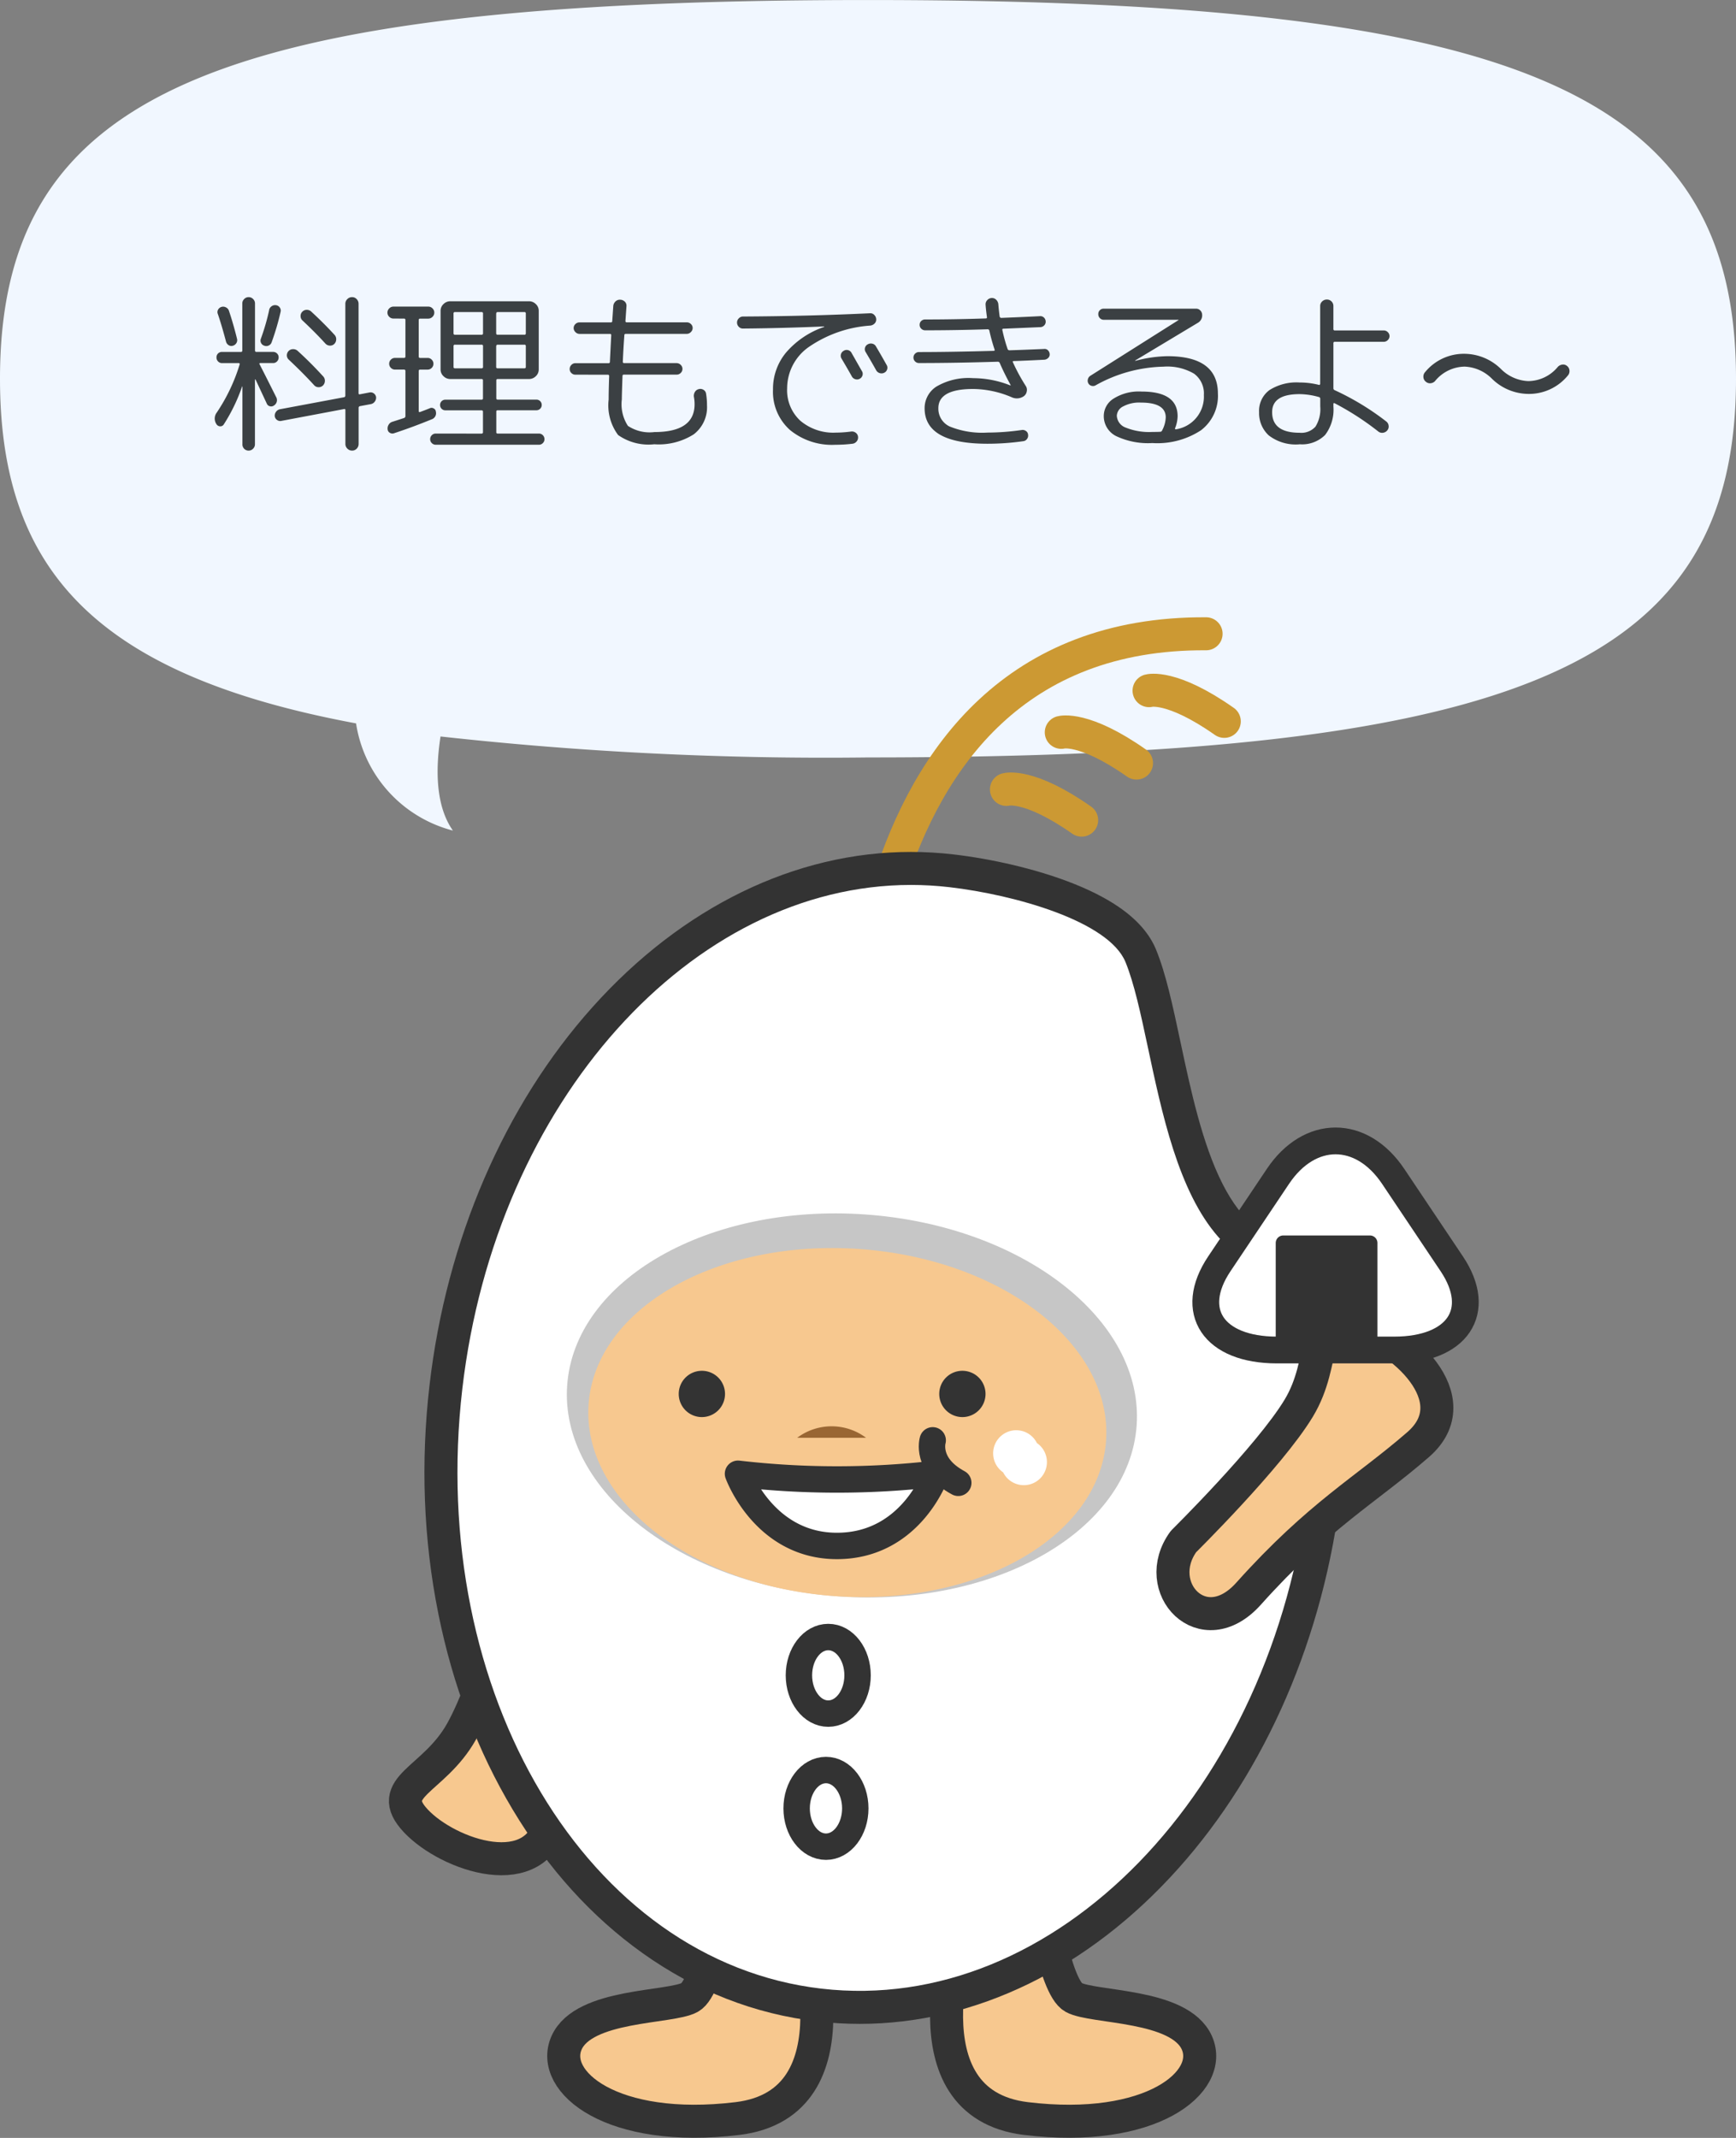 <svg xmlns="http://www.w3.org/2000/svg" width="131.5" height="161.896" viewBox="0 0 131.5 161.896">
  <rect x="0" y="0" width="131.5" height="161.896" fill="#808080" stroke="none"/>
  <g id="グループ_103156" data-name="グループ 103156" transform="translate(-769.5 -6489.207)">
    <path id="合体_11" data-name="合体 11" d="M20155.971,11485.446c-19.705-3.668-26.971-11.615-26.971-26.1,0-21.615,16.189-28.678,65.75-28.678s65.75,7.063,65.75,28.678-16.189,28.678-65.75,28.678a264.914,264.914,0,0,1-32.381-1.587c-.395,2.565-.354,5.294.938,7.125A9.94,9.94,0,0,1,20155.971,11485.446Z" transform="translate(-19359.5 -4941.459)" fill="#f1f7ff"/>
    <path id="パス_132889" data-name="パス 132889" d="M-43.2-6.968q-.754-.832-1.755-1.768a.441.441,0,0,1-.13-.325.441.441,0,0,1,.13-.325.462.462,0,0,1,.338-.143.486.486,0,0,1,.338.13q.975.9,1.768,1.768a.47.47,0,0,1,.124.344.493.493,0,0,1-.149.345.453.453,0,0,1-.332.123A.48.48,0,0,1-43.2-6.968Zm-2.795.559a.47.47,0,0,1,.345-.143.494.494,0,0,1,.344.13q.975.884,1.937,1.937a.47.47,0,0,1,.124.345.493.493,0,0,1-.15.345.462.462,0,0,1-.338.124.442.442,0,0,1-.325-.15q-.819-.9-1.924-1.937a.448.448,0,0,1-.143-.325A.47.47,0,0,1-45.994-6.409Zm6.149,3.133a.407.407,0,0,1,.312.078.41.41,0,0,1,.169.286.484.484,0,0,1-.1.332.476.476,0,0,1-.292.189l-.832.156a.123.123,0,0,0-.1.13V.624a.5.5,0,0,1-.143.357.467.467,0,0,1-.351.149.488.488,0,0,1-.358-.149.488.488,0,0,1-.15-.357V-1.924q0-.117-.1-.091l-4.771.9a.407.407,0,0,1-.312-.078.41.41,0,0,1-.169-.286.484.484,0,0,1,.1-.332A.476.476,0,0,1-46.657-2l4.862-.91a.123.123,0,0,0,.1-.13V-9.984a.488.488,0,0,1,.15-.357.488.488,0,0,1,.358-.15.467.467,0,0,1,.351.15.5.5,0,0,1,.143.357v6.76q0,.117.1.091ZM-50.9-.858a.306.306,0,0,1-.279.15.337.337,0,0,1-.279-.163.755.755,0,0,1,.026-.884A13.649,13.649,0,0,0-49.7-5.395q.026-.1-.078-.1h-1.261a.4.4,0,0,1-.293-.123.415.415,0,0,1-.123-.306.4.4,0,0,1,.117-.3.4.4,0,0,1,.3-.117H-49.6q.1,0,.1-.117V-10.01a.462.462,0,0,1,.143-.338.462.462,0,0,1,.338-.143.462.462,0,0,1,.338.143.462.462,0,0,1,.143.338v3.549q0,.117.1.117h1.274a.411.411,0,0,1,.292.117.394.394,0,0,1,.124.3.415.415,0,0,1-.124.306.4.4,0,0,1-.292.123h-.962q-.117,0-.065.091.429.832,1.248,2.47a.475.475,0,0,1-.156.65.351.351,0,0,1-.312.059.333.333,0,0,1-.234-.2q-.806-1.729-.845-1.807-.013-.026-.032-.026t-.02.026V.65a.462.462,0,0,1-.143.338.462.462,0,0,1-.338.143.462.462,0,0,1-.338-.143A.462.462,0,0,1-49.491.65V-3.718l-.013-.013-.013.013A13.188,13.188,0,0,1-50.9-.858Zm-.182-8.892a.452.452,0,0,1,.351.039.434.434,0,0,1,.221.26q.325.962.611,2.119a.419.419,0,0,1-.052.325.456.456,0,0,1-.26.195.375.375,0,0,1-.319-.039.449.449,0,0,1-.2-.26q-.338-1.274-.624-2.106a.372.372,0,0,1,.019-.325A.418.418,0,0,1-51.077-9.75Zm3.614.234a.451.451,0,0,1,.189-.286.45.45,0,0,1,.331-.078.4.4,0,0,1,.286.175.385.385,0,0,1,.065.319,19.14,19.14,0,0,1-.676,2.3.414.414,0,0,1-.214.253.415.415,0,0,1-.345.02.4.4,0,0,1-.247-.208.387.387,0,0,1-.013-.325A16.937,16.937,0,0,0-47.463-9.516Zm16.081,9.36q.117,0,.117-.1V-1.82q0-.1-.117-.1h-2.73a.389.389,0,0,1-.286-.117.389.389,0,0,1-.117-.286.389.389,0,0,1,.117-.286.389.389,0,0,1,.286-.117h2.73a.1.1,0,0,0,.117-.117V-4.173a.1.1,0,0,0-.117-.117h-2.353a.722.722,0,0,1-.52-.214.69.69,0,0,1-.221-.514V-9.451a.69.69,0,0,1,.221-.514.722.722,0,0,1,.52-.214h5.954a.722.722,0,0,1,.52.214.691.691,0,0,1,.221.514v4.433a.691.691,0,0,1-.221.514.722.722,0,0,1-.52.214H-30.16q-.1,0-.1.117v1.326q0,.117.1.117h2.938a.389.389,0,0,1,.286.117.389.389,0,0,1,.117.286.389.389,0,0,1-.117.286.389.389,0,0,1-.286.117H-30.16a.092.092,0,0,0-.1.1V-.26a.092.092,0,0,0,.1.1h3.133a.4.4,0,0,1,.292.124.415.415,0,0,1,.124.306.4.4,0,0,1-.124.292.4.4,0,0,1-.292.124h-7.826a.4.4,0,0,1-.292-.124.4.4,0,0,1-.124-.292.415.415,0,0,1,.124-.306.4.4,0,0,1,.292-.124Zm1.118-9.087v1.482q0,.117.1.117h2.028a.1.1,0,0,0,.117-.117V-9.243a.1.1,0,0,0-.117-.117H-30.16Q-30.264-9.36-30.264-9.243Zm0,2.47V-5.2a.092.092,0,0,0,.1.1h2.028q.117,0,.117-.1V-6.773a.1.1,0,0,0-.117-.117H-30.16Q-30.264-6.89-30.264-6.773ZM-33.5-9.243v1.482a.1.1,0,0,0,.117.117h2a.1.1,0,0,0,.117-.117V-9.243a.1.1,0,0,0-.117-.117h-2A.1.1,0,0,0-33.5-9.243ZM-31.382-5.1q.117,0,.117-.1V-6.773a.1.1,0,0,0-.117-.117h-2a.1.1,0,0,0-.117.117V-5.2q0,.1.117.1Zm-6.669-3.77A.437.437,0,0,1-38.369-9a.437.437,0,0,1-.137-.319.437.437,0,0,1,.137-.319.437.437,0,0,1,.319-.136h2.639a.437.437,0,0,1,.319.136.437.437,0,0,1,.136.319A.437.437,0,0,1-35.093-9a.437.437,0,0,1-.319.136h-.624q-.1,0-.1.117v2.743q0,.117.1.117h.572a.426.426,0,0,1,.312.13.426.426,0,0,1,.13.312.426.426,0,0,1-.13.312.426.426,0,0,1-.312.13h-.572q-.1,0-.1.117v3.029q0,.091.1.065.494-.182.741-.286A.307.307,0,0,1-35-2.06a.294.294,0,0,1,.162.24.488.488,0,0,1-.325.585q-1.391.572-2.847,1.053a.375.375,0,0,1-.319-.039.319.319,0,0,1-.162-.26.514.514,0,0,1,.078-.351.483.483,0,0,1,.286-.221q.728-.234.884-.286a.152.152,0,0,0,.1-.156V-4.888q0-.117-.1-.117h-.689a.426.426,0,0,1-.312-.13.426.426,0,0,1-.13-.312.426.426,0,0,1,.13-.312.426.426,0,0,1,.312-.13h.689q.1,0,.1-.117V-8.749q0-.117-.1-.117Zm13.78,4.251a.422.422,0,0,1-.3-.123.4.4,0,0,1-.13-.306.426.426,0,0,1,.13-.312.411.411,0,0,1,.3-.13h2.5a.1.1,0,0,0,.117-.117q.013-.3.1-2,0-.1-.091-.1h-2.314a.423.423,0,0,1-.306-.136.423.423,0,0,1-.136-.306.411.411,0,0,1,.13-.3.426.426,0,0,1,.312-.13h2.366a.1.1,0,0,0,.117-.117q.039-.546.078-1.131a.542.542,0,0,1,.175-.345.466.466,0,0,1,.358-.123.515.515,0,0,1,.344.149A.427.427,0,0,1-20.4-9.8q-.065.936-.078,1.118a.092.092,0,0,0,.1.1h4.55a.426.426,0,0,1,.312.13.411.411,0,0,1,.13.3.423.423,0,0,1-.136.306.423.423,0,0,1-.306.136h-4.615q-.117,0-.117.1-.078,1.079-.117,2.015a.092.092,0,0,0,.1.1H-16.6a.433.433,0,0,1,.306.13.416.416,0,0,1,.136.312.411.411,0,0,1-.13.3.426.426,0,0,1-.312.13h-4a.092.092,0,0,0-.1.1q-.052,1.43-.052,1.781a3,3,0,0,0,.462,2,2.965,2.965,0,0,0,2.008.468q3.042,0,3.042-2.106a2.981,2.981,0,0,0-.052-.559.561.561,0,0,1,.071-.364.461.461,0,0,1,.293-.221.447.447,0,0,1,.364.052.4.4,0,0,1,.195.3A5.252,5.252,0,0,1-14.3-2.3,2.575,2.575,0,0,1-15.307-.1,4.941,4.941,0,0,1-18.291.65a4,4,0,0,1-2.743-.7,3.768,3.768,0,0,1-.715-2.685q0-.7.039-1.781a.092.092,0,0,0-.1-.1ZM-3.952-6.422a.42.42,0,0,1,.611.169q.767,1.352.793,1.391a.39.39,0,0,1,.019.319.419.419,0,0,1-.214.24.423.423,0,0,1-.325.026.443.443,0,0,1-.26-.208q-.182-.338-.78-1.352a.41.41,0,0,1-.046-.325A.417.417,0,0,1-3.952-6.422Zm2.457-.325q.351.585.806,1.4a.387.387,0,0,1,.032.332.412.412,0,0,1-.227.254.453.453,0,0,1-.345.02.459.459,0,0,1-.266-.228q-.286-.52-.78-1.352a.4.4,0,0,1-.058-.332.411.411,0,0,1,.215-.266.474.474,0,0,1,.351-.045A.412.412,0,0,1-1.495-6.747ZM-11.583-8.112a.416.416,0,0,1-.312-.137.447.447,0,0,1-.13-.318.437.437,0,0,1,.136-.319.437.437,0,0,1,.319-.137q4.979-.026,9.62-.247a.394.394,0,0,1,.318.124.488.488,0,0,1,.149.318A.42.42,0,0,1-1.6-8.5a.532.532,0,0,1-.325.163A9.321,9.321,0,0,0-6.611-6.7,3.825,3.825,0,0,0-8.229-3.588a3.132,3.132,0,0,0,1,2.457,3.863,3.863,0,0,0,2.678.9A9.155,9.155,0,0,0-3.393-.312a.477.477,0,0,1,.351.084A.427.427,0,0,1-2.86.078a.449.449,0,0,1-.1.351.472.472,0,0,1-.318.182A11.01,11.01,0,0,1-4.589.689,5,5,0,0,1-8.021-.436,3.875,3.875,0,0,1-9.3-3.5a4.3,4.3,0,0,1,1-2.808,6.616,6.616,0,0,1,2.86-1.924q.013,0,.013-.026t-.026-.013Q-8.593-8.138-11.583-8.112ZM1.755-5.5a.4.4,0,0,1-.293-.123.4.4,0,0,1-.123-.293.4.4,0,0,1,.123-.293.4.4,0,0,1,.293-.123q2.327,0,5.655-.091.1,0,.078-.091a13.472,13.472,0,0,1-.4-1.443.123.123,0,0,0-.13-.1q-2.418.078-4.732.078A.411.411,0,0,1,1.93-8.1a.394.394,0,0,1-.123-.3.379.379,0,0,1,.123-.286A.411.411,0,0,1,2.223-8.8q2.249,0,4.589-.078.117,0,.091-.117-.078-.572-.1-.923a.449.449,0,0,1,.124-.344.478.478,0,0,1,.331-.162A.446.446,0,0,1,7.6-10.3a.556.556,0,0,1,.169.345q.026.364.1.936a.131.131,0,0,0,.143.1q1.924-.078,2.9-.13a.385.385,0,0,1,.306.1.426.426,0,0,1,.137.286.386.386,0,0,1-.1.3.416.416,0,0,1-.286.143L8.164-8.1q-.117,0-.091.1a11.93,11.93,0,0,0,.4,1.443.143.143,0,0,0,.143.091q.884-.026,2.626-.1a.348.348,0,0,1,.286.1.439.439,0,0,1,.13.286.358.358,0,0,1-.111.293.464.464,0,0,1-.306.136q-1.534.078-2.3.1-.117,0-.065.1a14.051,14.051,0,0,0,.975,1.794.523.523,0,0,1,.071.4A.554.554,0,0,1,9.7-2.99a.924.924,0,0,1-.923.078,7.6,7.6,0,0,0-2.912-.624q-2.639,0-2.639,1.456A1.479,1.479,0,0,0,4.1-.689a6.545,6.545,0,0,0,2.84.455,18.409,18.409,0,0,0,2.6-.195.429.429,0,0,1,.325.078.359.359,0,0,1,.156.273.429.429,0,0,1-.078.325.4.4,0,0,1-.273.169,19.1,19.1,0,0,1-2.73.195Q2.184.611,2.184-2.08a1.945,1.945,0,0,1,.884-1.632,4.8,4.8,0,0,1,2.795-.644,7.666,7.666,0,0,1,2.8.546H8.7v-.026Q8.2-4.745,7.878-5.5a.161.161,0,0,0-.169-.1Q4.511-5.5,1.755-5.5ZM20.176-.4a2.245,2.245,0,0,0,.273-.988q0-1.118-1.885-1.118a2.573,2.573,0,0,0-1.345.293.83.83,0,0,0-.475.7,1.007,1.007,0,0,0,.67.9,4.742,4.742,0,0,0,2.021.331q.4,0,.585-.013A.152.152,0,0,0,20.176-.4ZM15.132-3.809a.394.394,0,0,1-.306.033.378.378,0,0,1-.24-.189.407.407,0,0,1-.033-.312.429.429,0,0,1,.189-.26l6.669-4.212a.011.011,0,0,0,.013-.013l-.013-.013H15.756a.4.4,0,0,1-.293-.123A.415.415,0,0,1,15.34-9.2a.4.4,0,0,1,.117-.3.4.4,0,0,1,.3-.117H22.75a.426.426,0,0,1,.312.13.464.464,0,0,1,.143.3.648.648,0,0,1-.338.65L18.135-5.694v.026h.026a9.739,9.739,0,0,1,2.418-.351q3.822,0,3.822,2.834A3.271,3.271,0,0,1,23.121-.41a6.023,6.023,0,0,1-3.686.969A5.638,5.638,0,0,1,16.679.026a1.691,1.691,0,0,1-.923-1.547A1.555,1.555,0,0,1,16.5-2.808a3.593,3.593,0,0,1,2.119-.533q2.73,0,2.73,1.872a2.571,2.571,0,0,1-.195.91.053.053,0,0,0,.013.058q.026.033.052.02a2.5,2.5,0,0,0,2.119-2.6,1.855,1.855,0,0,0-.741-1.612,4,4,0,0,0-2.314-.533A10.953,10.953,0,0,0,15.132-3.809Zm15.457.663q-2.08,0-2.08,1.365,0,1.56,2.08,1.56a1.433,1.433,0,0,0,1.2-.461,2.5,2.5,0,0,0,.364-1.528v-.572a.131.131,0,0,0-.1-.143A5.561,5.561,0,0,0,30.589-3.146Zm0,3.8a3.344,3.344,0,0,1-2.347-.683,2.3,2.3,0,0,1-.722-1.748,1.953,1.953,0,0,1,.78-1.671,3.808,3.808,0,0,1,2.288-.579,5.932,5.932,0,0,1,1.469.182.055.055,0,0,0,.065-.02.112.112,0,0,0,.026-.071V-9.815a.467.467,0,0,1,.15-.351.5.5,0,0,1,.357-.143.477.477,0,0,1,.351.143.477.477,0,0,1,.143.351v1.729a.1.1,0,0,0,.117.117h3.692a.426.426,0,0,1,.312.13.411.411,0,0,1,.13.3.411.411,0,0,1-.13.3.426.426,0,0,1-.312.13H33.267a.1.1,0,0,0-.117.117V-3.6a.152.152,0,0,0,.1.156,19.969,19.969,0,0,1,3.9,2.366.454.454,0,0,1,.182.318.447.447,0,0,1-.1.358.5.5,0,0,1-.325.182.462.462,0,0,1-.351-.091,21.018,21.018,0,0,0-3.315-2.145q-.091-.039-.091.065v.182A3.154,3.154,0,0,1,32.52-.052,2.466,2.466,0,0,1,30.589.65Zm10.27-4.8a.523.523,0,0,1-.345.176.468.468,0,0,1-.357-.111.471.471,0,0,1-.189-.344.5.5,0,0,1,.124-.384,3.8,3.8,0,0,1,3-1.391,3.986,3.986,0,0,1,2.73,1.131,3.1,3.1,0,0,0,2.08.936A2.932,2.932,0,0,0,50.141-5.2a.551.551,0,0,1,.345-.182.447.447,0,0,1,.358.1.471.471,0,0,1,.188.345.5.5,0,0,1-.124.384,3.8,3.8,0,0,1-3,1.391,3.986,3.986,0,0,1-2.73-1.131,3.1,3.1,0,0,0-2.08-.936A2.944,2.944,0,0,0,40.859-4.147Z" transform="translate(837.354 6522.199)" fill="#3b4043"/>
    <g id="アートワーク_34" data-name="アートワーク 34" transform="translate(840.354 6593.52)">
      <g id="グループ_86242" data-name="グループ 86242" transform="translate(-40.144 -56.32)">
        <g id="グループ_86240" data-name="グループ 86240" transform="translate(-1.25 -1.25)">
          <path id="パス_91059" data-name="パス 91059" d="M35.479,39.31S32.986,1.084,61.9,1.251" fill="none" stroke="#c93" stroke-linecap="round" stroke-linejoin="round" stroke-width="2.5"/>
          <path id="パス_91060" data-name="パス 91060" d="M46.775,13.037s1.7-.485,5.7,2.326" fill="none" stroke="#c93" stroke-linecap="round" stroke-linejoin="round" stroke-width="2.5"/>
          <path id="パス_91061" data-name="パス 91061" d="M50.93,8.715s1.7-.483,5.7,2.328" fill="none" stroke="#c93" stroke-linecap="round" stroke-linejoin="round" stroke-width="2.5"/>
          <path id="パス_91062" data-name="パス 91062" d="M57.579,5.558s1.7-.484,5.7,2.326" fill="none" stroke="#c93" stroke-linecap="round" stroke-linejoin="round" stroke-width="2.5"/>
        </g>
        <path id="パス_91063" data-name="パス 91063" d="M9.982,71.835S7.59,80.666,5.494,84.393s-5.9,4.16-3.448,6.761,9.241,4.965,10.3-.24.936-9.114,3.506-16.737C17.5,69.281,11.765,67.91,9.982,71.835Z" transform="translate(-1.25 -1.25)" fill="#f7c88f" stroke="#333" stroke-linecap="round" stroke-linejoin="round" stroke-width="2.5"/>
        <path id="パス_91064" data-name="パス 91064" d="M25.267,96.652s-1,7.043-2.475,7.861-8.026.491-9.336,3.44,3.439,6.881,12.94,5.734S31.31,99.271,31.31,99.271Z" transform="translate(-1.25 -1.25)" fill="#f7c88f" stroke="#333" stroke-linecap="round" stroke-linejoin="round" stroke-width="2.5"/>
        <path id="パス_91065" data-name="パス 91065" d="M49.39,96.652s1,7.043,2.475,7.861,8.026.491,9.337,3.44-3.44,6.881-12.941,5.734-4.914-14.416-4.914-14.416Z" transform="translate(-1.25 -1.25)" fill="#f7c88f" stroke="#333" stroke-linecap="round" stroke-linejoin="round" stroke-width="2.5"/>
        <g id="パス_91066" data-name="パス 91066" transform="translate(-1.25 -1.25)" fill="#fff" stroke-linecap="round" stroke-linejoin="round">
          <path d="M 35.661 105.268 C 34.647 105.268 33.62 105.208 32.61 105.091 C 28.072 104.563 23.808 102.898 19.937 100.14 C 16.224 97.496 13.03 93.964 10.444 89.642 C 7.873 85.348 6.03 80.486 4.966 75.192 C 3.867 69.728 3.649 64.036 4.319 58.276 C 5.569 47.536 9.845 37.618 16.36 30.348 C 22.907 23.043 31.141 19.02 39.545 19.02 C 40.56 19.02 41.587 19.08 42.597 19.197 C 45.464 19.53 48.506 20.245 50.943 21.159 C 54.218 22.387 56.241 23.895 56.954 25.643 C 57.661 27.374 58.158 29.707 58.734 32.408 C 59.52 36.097 60.411 40.279 62.027 43.465 C 63.771 46.903 65.984 48.504 68.992 48.504 C 69.02 48.504 69.048 48.504 69.076 48.504 L 69.097 48.504 C 69.697 48.504 70.258 48.763 70.676 49.233 C 71.62 50.293 71.945 52.486 71.765 56.567 C 71.63 59.613 71.224 63.088 70.928 65.625 L 70.883 66.013 C 69.634 76.751 65.359 86.67 58.844 93.94 C 52.298 101.245 44.065 105.268 35.661 105.268 Z" stroke="none"/>
          <path d="M 39.545 20.27 C 22.98 20.27 8.094 36.653 5.561 58.42 C 2.882 81.452 15.057 101.793 32.754 103.849 C 50.447 105.907 66.963 88.902 69.641 65.868 C 70.294 60.267 71.58 49.755 69.097 49.754 C 69.062 49.754 69.027 49.754 68.992 49.754 C 58.458 49.754 58.397 32.481 55.797 26.116 C 54.53 23.013 47.398 21.013 42.453 20.439 C 41.48 20.326 40.509 20.27 39.545 20.27 M 39.545 17.77 C 40.608 17.77 41.683 17.833 42.742 17.956 C 45.705 18.3 48.854 19.041 51.382 19.988 C 52.931 20.569 54.245 21.225 55.285 21.938 C 56.673 22.888 57.623 23.976 58.111 25.171 C 58.861 27.005 59.368 29.388 59.956 32.148 C 60.727 35.762 61.6 39.859 63.142 42.9 C 63.881 44.357 64.722 45.454 65.64 46.161 C 66.614 46.91 67.733 47.267 69.063 47.254 C 69.064 47.254 69.066 47.254 69.068 47.254 L 69.097 47.254 C 70.06 47.254 70.952 47.662 71.611 48.403 C 72.806 49.746 73.212 52.128 73.014 56.623 C 72.877 59.713 72.468 63.213 72.17 65.769 L 72.124 66.158 C 70.846 77.15 66.46 87.313 59.774 94.774 C 52.988 102.347 44.425 106.518 35.661 106.518 C 34.599 106.518 33.523 106.455 32.465 106.332 C 27.716 105.781 23.257 104.04 19.212 101.158 C 15.358 98.413 12.047 94.755 9.371 90.284 C 6.727 85.867 4.833 80.872 3.74 75.439 C 2.615 69.845 2.393 64.022 3.078 58.131 C 4.357 47.137 8.743 36.974 15.429 29.514 C 22.216 21.941 30.781 17.77 39.545 17.77 Z" stroke="none" fill="#333"/>
        </g>
        <g id="グループ_86241" data-name="グループ 86241" transform="translate(-1.25 -1.25)">
          <path id="パス_91067" data-name="パス 91067" d="M56.639,61.205c-.565,7.986-10.676,13.779-22.589,12.941s-21.111-8-20.547-15.982,10.676-13.779,22.586-12.94S57.2,53.216,56.639,61.205" fill="#c6c6c6"/>
          <path id="パス_91068" data-name="パス 91068" d="M54.322,62.367c-.512,7.256-9.7,12.521-20.525,11.76S14.612,66.861,15.124,59.6s9.7-12.523,20.524-11.76,19.187,7.264,18.674,14.522" fill="#f7c88f"/>
          <path id="パス_91069" data-name="パス 91069" d="M30.928,62.134a4.345,4.345,0,0,1,5.212,0" fill="#963"/>
          <path id="パス_91070" data-name="パス 91070" d="M25.459,58.814a1.753,1.753,0,1,1-1.753-1.752,1.751,1.751,0,0,1,1.753,1.752" fill="#333"/>
          <path id="パス_91071" data-name="パス 91071" d="M41.687,58.814a1.753,1.753,0,1,0,1.753-1.752,1.75,1.75,0,0,0-1.753,1.752" fill="#333"/>
        </g>
        <path id="パス_91072" data-name="パス 91072" d="M49.084,62.533a1.749,1.749,0,1,1-2.555,2.222,1.749,1.749,0,1,1,2.555-2.222Z" transform="translate(-1.25 -1.25)" fill="#fff"/>
        <path id="パス_91073" data-name="パス 91073" d="M60.19,69.989S66.7,63.561,68.913,59.9s.717-7.183,4.186-6.329,8.871,5.6,4.861,9.082-7.473,5.3-12.844,11.29C61.668,77.792,57.649,73.474,60.19,69.989Z" transform="translate(-1.25 -1.25)" fill="#f7c88f" stroke="#333" stroke-linecap="round" stroke-linejoin="round" stroke-width="2.5"/>
        <path id="パス_91074" data-name="パス 91074" d="M35.5,80.123c0,1.6-.994,2.9-2.221,2.9s-2.222-1.3-2.222-2.9.994-2.9,2.222-2.9S35.5,78.519,35.5,80.123Z" transform="translate(-1.25 -1.25)" fill="#fff" stroke="#333" stroke-linecap="round" stroke-linejoin="round" stroke-width="2"/>
        <path id="パス_91075" data-name="パス 91075" d="M35.327,90.2c0,1.6-.994,2.9-2.221,2.9s-2.222-1.3-2.222-2.9.995-2.905,2.222-2.905S35.327,88.6,35.327,90.2Z" transform="translate(-1.25 -1.25)" fill="#fff" stroke="#333" stroke-linecap="round" stroke-linejoin="round" stroke-width="2"/>
        <path id="パス_91076" data-name="パス 91076" d="M26.443,64.859a65.183,65.183,0,0,0,15,0s-1.854,5.467-7.508,5.467C28.407,70.326,26.443,64.859,26.443,64.859Z" transform="translate(-1.25 -1.25)" fill="#fff" stroke="#333" stroke-linecap="round" stroke-linejoin="round" stroke-width="2"/>
        <path id="パス_91077" data-name="パス 91077" d="M41.191,62.328s-.562,1.875,1.938,3.218" transform="translate(-1.25 -1.25)" fill="none" stroke="#333" stroke-linecap="round" stroke-linejoin="round" stroke-width="2"/>
        <path id="パス_91078" data-name="パス 91078" d="M67.27,55.488c-4.806,0-6.771-2.934-4.369-6.522l4.438-6.621c2.4-3.588,6.334-3.588,8.737,0l4.437,6.621c2.4,3.588.437,6.522-4.369,6.522Z" transform="translate(-1.25 -1.25)" fill="#fff" stroke="#333" stroke-linecap="round" stroke-linejoin="round" stroke-width="2.028"/>
        <path id="パス_91079" data-name="パス 91079" d="M67.743,55.517V47.382h6.568v8.3Z" transform="translate(-1.25 -1.25)" fill="#333" stroke="#333" stroke-linecap="round" stroke-linejoin="round" stroke-width="1.137"/>
      </g>
    </g>
  </g>
</svg>
